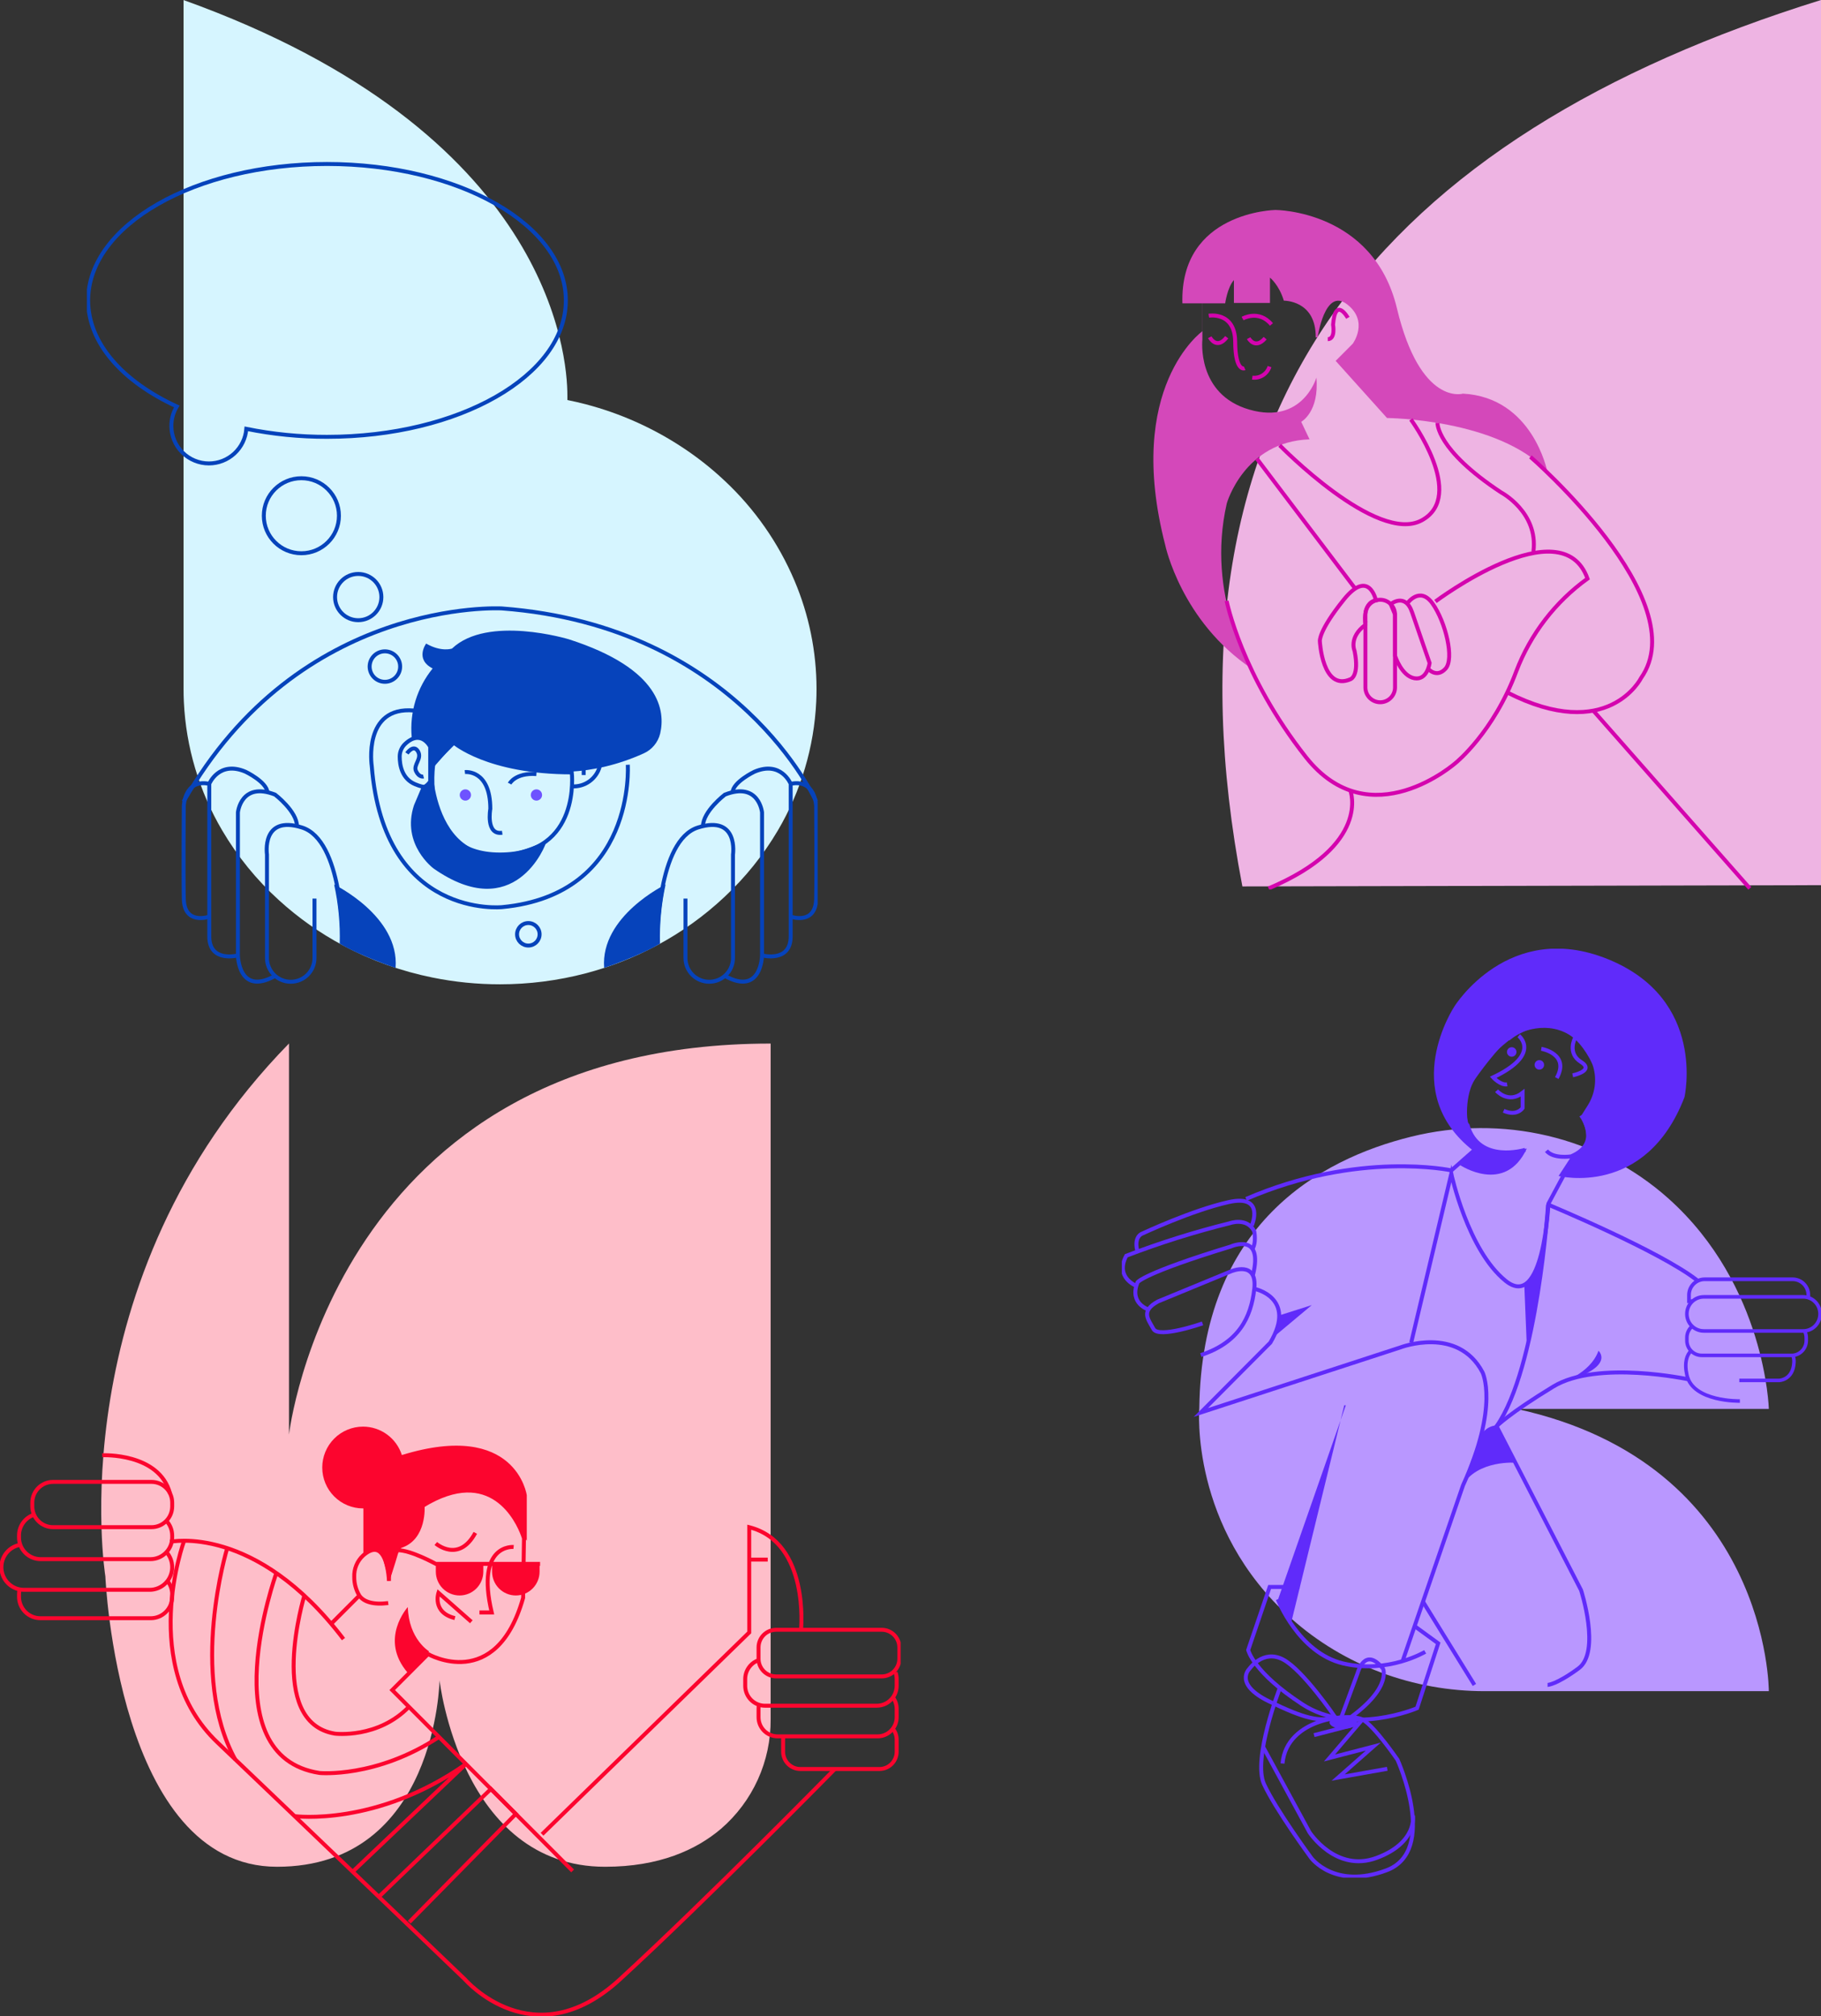 <svg width="412" height="456" viewBox="0 0 412 456" fill="none" xmlns="http://www.w3.org/2000/svg">
<rect x="0" y="0" width="412" height="456" fill="#333333" stroke="none"/>
<g clip-path="url(#clip0_3427_35779)">
<path d="M412 200.22V0C313.119 30.764 260.191 91.533 281.089 200.503L412 200.22Z" fill="#EEB4E3"/>
<path d="M313.815 94.55C313.815 94.55 338.902 94.722 350.065 106.616C350.065 106.616 346.804 89.907 330.999 89.037C330.999 89.037 321.375 91.963 316.051 69.731C310.727 47.498 288.563 47.493 288.563 47.493C288.563 47.493 266.918 47.842 267.519 68.612H272.061V74.9C272.061 74.9 254.368 87.482 263.643 123.335C263.643 123.335 267.251 140.55 283.229 151.258C283.229 151.258 272.747 134.884 277.561 113.856C277.561 113.856 281.508 99.892 296.284 99.376L294.397 95.411C294.397 95.411 298.52 93.173 297.833 85.416C297.833 85.416 294.74 96.1 282.694 92.657C270.648 89.214 272.04 76.799 272.04 76.799V68.612H277.193C277.193 68.612 277.698 64.991 279.171 63.351V68.525H287.331V62.794C287.331 62.794 289.39 64.429 290.465 68.009C290.465 68.009 297.768 67.877 297.682 76.323H298.111C298.111 76.323 299.746 64.946 304.767 68.824C309.788 72.703 306.059 77.746 306.059 77.746L302.193 81.624L313.815 94.55Z" fill="#D448BA"/>
<path d="M273.489 71.412C273.489 71.412 279.413 70.399 279.459 77.315C279.504 84.232 281.609 83.305 281.609 83.305" stroke="#D404AE" stroke-width="0.894" stroke-miterlimit="10"/>
<path d="M273.706 76.282C273.706 76.282 275.25 79.254 277.546 76.282" stroke="#D404AE" stroke-width="0.894" stroke-miterlimit="10"/>
<path d="M282.507 76.495C282.507 76.495 283.925 79.168 286.246 76.495" stroke="#D404AE" stroke-width="0.894" stroke-miterlimit="10"/>
<path d="M281.134 72.06C281.134 72.06 284.783 69.948 287.665 73.391" stroke="#D404AE" stroke-width="0.894" stroke-miterlimit="10"/>
<path d="M287.23 82.915C286.974 83.725 286.442 84.418 285.729 84.875C285.015 85.332 284.164 85.524 283.324 85.416" stroke="#D404AE" stroke-width="0.894" stroke-miterlimit="10"/>
<path d="M289.532 100.722C289.532 100.722 311.499 123.249 321.678 117.689C331.857 112.13 319.21 94.879 319.21 94.879" stroke="#D404AE" stroke-width="0.894" stroke-miterlimit="10"/>
<path d="M284.374 103.76L306.473 132.945" stroke="#D404AE" stroke-width="0.894" stroke-miterlimit="10"/>
<path d="M324.771 136.048C324.771 136.048 353.375 114.591 359.173 130.879C351.88 136.131 346.28 143.411 343.065 151.82C337.912 165.653 329.409 172.504 329.409 172.504C329.409 172.504 310.015 189.718 295.426 171.212C280.836 152.706 277.526 135.917 277.526 135.917" stroke="#D404AE" stroke-width="0.894" stroke-miterlimit="10"/>
<path d="M305.514 178.797C305.514 178.797 310.338 191.116 287.019 200.944" stroke="#D404AE" stroke-width="0.894" stroke-miterlimit="10"/>
<path d="M360.591 160.868L395.892 200.944" stroke="#D404AE" stroke-width="0.894" stroke-miterlimit="10"/>
<path d="M346.254 103.335C346.254 103.335 383.654 135.79 371.285 153.37C371.285 153.37 363.851 168.281 341.006 156.625" stroke="#D404AE" stroke-width="0.894" stroke-miterlimit="10"/>
<path d="M315.622 139.021C315.622 137.164 314.122 135.659 312.271 135.659C310.421 135.659 308.92 137.164 308.92 139.021V155.481C308.92 157.338 310.421 158.843 312.271 158.843C314.122 158.843 315.622 157.338 315.622 155.481V139.021Z" stroke="#D404AE" stroke-width="0.894" stroke-miterlimit="10"/>
<path d="M311.297 135.79C311.297 135.79 309.783 128.489 304.025 135.643C298.267 142.798 298.615 145.041 298.615 145.041C298.615 145.041 299.186 156.413 305.514 153.648C305.514 153.648 307.634 153.046 306.473 147.228C306.473 147.228 305.055 144.19 308.92 141.324C308.92 141.36 308.093 136.383 311.297 135.79Z" stroke="#D404AE" stroke-width="0.894" stroke-miterlimit="10"/>
<path d="M314.643 136.646C314.643 136.646 317.933 133.942 319.488 138.504C321.042 143.066 323.449 149.967 323.449 149.967C323.449 149.967 322.945 153.932 320.012 153.415C317.08 152.899 315.632 148.352 315.632 148.352V139.021L314.643 136.646Z" stroke="#D404AE" stroke-width="0.894" stroke-miterlimit="10"/>
<path d="M318.357 136.534C318.357 136.534 321.204 132.413 324.126 136.534C327.048 140.656 329.106 149.02 327.047 151.258C324.989 153.496 323.096 151.258 323.096 151.258" stroke="#D404AE" stroke-width="0.894" stroke-miterlimit="10"/>
<path d="M325.231 95.664C325.231 95.664 324.898 101.659 339.588 111.36C339.588 111.36 348.091 115.826 346.931 124.778" stroke="#D404AE" stroke-width="0.894" stroke-miterlimit="10"/>
<path d="M304.954 71.892C304.954 71.892 302.118 66.895 301.603 73.442C301.603 73.442 302.203 76.718 300.402 76.718" stroke="#D404AE" stroke-width="0.894" stroke-miterlimit="10"/>
</g>
<g clip-path="url(#clip1_3427_35779)">
<path d="M184.739 155.795C184.739 156.775 184.716 157.749 184.671 158.717C184.191 168.994 181.206 178.999 175.976 187.864C172.686 193.434 168.61 198.502 163.875 202.913C159.275 207.227 154.123 210.913 148.553 213.875C143.489 216.579 138.125 218.683 132.572 220.147C126.223 221.807 119.687 222.646 113.123 222.641C107.983 222.645 102.855 222.13 97.819 221.104C90.787 219.685 84 217.252 77.671 213.88C72.389 211.071 67.482 207.609 63.066 203.577C58.042 199.012 53.736 193.716 50.293 187.87C45.063 179.005 42.078 169 41.598 158.723C41.553 157.754 41.53 156.78 41.53 155.801C41.53 155.412 41.53 155.029 41.53 154.641C41.53 154.252 41.53 153.706 41.53 153.239V0.011C124.52 29.811 128.371 80.335 128.371 89.473C128.371 89.901 128.371 90.239 128.371 90.481C129.792 90.77 131.196 91.096 132.584 91.46C140.239 93.47 147.519 96.702 154.142 101.031C157.604 103.288 160.861 105.845 163.875 108.671C170.704 115.042 176.116 122.774 179.76 131.366C183.037 139.095 184.73 147.402 184.739 155.795Z" fill="#D6F5FF"/>
<path d="M184.649 181.299C184.649 181.299 167.083 141.647 113.529 137.621C113.529 137.621 67.74 135.031 41.541 181.316" stroke="#0643BB" stroke-width="0.894" stroke-miterlimit="10"/>
<path d="M129.364 174.707C129.364 174.707 131.574 193.286 113.095 193.286C94.616 193.286 98.073 172.584 98.073 172.584L102.68 167.984C102.68 167.984 110.36 174.707 129.364 174.707Z" stroke="#0643BB" stroke-width="0.894" stroke-miterlimit="10"/>
<path d="M142.035 172.984C142.035 172.984 143.969 202.305 113.631 205.182C113.631 205.182 86.846 207.963 84.111 173.282C84.111 173.282 82.047 159.669 93.658 160.716" stroke="#0643BB" stroke-width="0.894" stroke-miterlimit="10"/>
<path d="M155.089 203.257V216.701C155.089 218.124 155.655 219.489 156.663 220.495C157.671 221.501 159.037 222.067 160.463 222.067C161.888 222.067 163.255 221.501 164.263 220.495C165.271 219.489 165.837 218.124 165.837 216.701V193.297C165.837 193.297 167.179 184.289 157.942 187.166C148.705 190.043 148.75 212.265 148.75 212.265" stroke="#0643BB" stroke-width="0.894" stroke-miterlimit="10"/>
<path d="M163.999 220.744C172.282 225.377 172.412 216.104 172.412 216.104V183.76C172.412 183.76 171.707 176.716 163.999 179.74C163.999 179.74 159.065 183.512 159.042 186.873" stroke="#0643BB" stroke-width="0.894" stroke-miterlimit="10"/>
<path d="M172.412 216.104C172.412 216.104 178.891 217.833 178.891 211.792V177.296C178.891 177.296 176.732 171.976 170.687 174.56C170.687 174.56 165.956 176.812 165.73 179.194" stroke="#0643BB" stroke-width="0.894" stroke-miterlimit="10"/>
<path d="M178.891 207.338C178.891 207.338 184.53 209.348 184.649 203.313C184.767 197.278 184.649 182.324 184.649 182.324C184.649 182.324 184.508 176.131 178.891 177.296" stroke="#0643BB" stroke-width="0.894" stroke-miterlimit="10"/>
<path d="M71.152 203.257V216.701C71.152 218.124 70.586 219.489 69.578 220.495C68.57 221.501 67.203 222.067 65.778 222.067V222.067C64.353 222.067 62.986 221.501 61.978 220.495C60.97 219.489 60.404 218.124 60.404 216.701V193.297C60.404 193.297 59.056 184.289 68.299 187.166C77.541 190.043 77.485 212.265 77.485 212.265" stroke="#0643BB" stroke-width="0.894" stroke-miterlimit="10"/>
<path d="M62.243 220.744C53.959 225.377 53.829 216.104 53.829 216.104V183.76C53.829 183.76 54.534 176.716 62.243 179.74C62.243 179.74 67.177 183.512 67.194 186.873" stroke="#0643BB" stroke-width="0.894" stroke-miterlimit="10"/>
<path d="M53.829 216.104C53.829 216.104 47.35 217.833 47.35 211.792V177.296C47.35 177.296 49.509 171.976 55.554 174.56C55.554 174.56 60.285 176.812 60.511 179.194" stroke="#0643BB" stroke-width="0.894" stroke-miterlimit="10"/>
<path d="M47.35 207.338C47.35 207.338 41.711 209.348 41.587 203.313C41.463 197.278 41.587 182.324 41.587 182.324C41.587 182.324 41.733 176.131 47.35 177.296" stroke="#0643BB" stroke-width="0.894" stroke-miterlimit="10"/>
<path d="M119.535 213.875C120.942 213.875 122.084 212.736 122.084 211.33C122.084 209.925 120.942 208.785 119.535 208.785C118.127 208.785 116.986 209.925 116.986 211.33C116.986 212.736 118.127 213.875 119.535 213.875Z" stroke="#0643BB" stroke-width="0.894" stroke-miterlimit="10"/>
<path d="M87.082 154.219C88.988 154.219 90.534 152.676 90.534 150.773C90.534 148.87 88.988 147.328 87.082 147.328C85.176 147.328 83.631 148.87 83.631 150.773C83.631 152.676 85.176 154.219 87.082 154.219Z" stroke="#0643BB" stroke-width="0.894" stroke-miterlimit="10"/>
<path d="M135.679 173.417C135.305 174.752 134.487 175.92 133.36 176.729C132.233 177.539 130.863 177.941 129.477 177.871" stroke="#0643BB" stroke-width="0.894" stroke-miterlimit="10"/>
<path d="M132.059 173.975V175.303" stroke="#0643BB" stroke-width="0.894" stroke-miterlimit="10"/>
<path d="M105.178 174.639C105.178 174.639 110.935 173.946 110.935 182.949C110.935 182.949 109.847 188.939 113.631 188.359" stroke="#0643BB" stroke-width="0.894" stroke-miterlimit="10"/>
<path d="M105.291 181.091C105.994 181.091 106.565 180.521 106.565 179.819C106.565 179.116 105.994 178.546 105.291 178.546C104.587 178.546 104.016 179.116 104.016 179.819C104.016 180.521 104.587 181.091 105.291 181.091Z" fill="#6E53FF"/>
<path d="M121.368 181.091C122.072 181.091 122.642 180.521 122.642 179.819C122.642 179.116 122.072 178.546 121.368 178.546C120.664 178.546 120.093 179.116 120.093 179.819C120.093 180.521 120.664 181.091 121.368 181.091Z" fill="#6E53FF"/>
<path d="M115.3 177.246C115.3 177.246 116.586 174.752 121.367 175.089" stroke="#0643BB" stroke-width="0.894" stroke-miterlimit="10"/>
<path d="M97.898 173.541C97.712 173.265 98.225 202.474 123.702 190.094C123.448 191.524 116.309 209.163 98.123 196.467C98.123 196.467 90.731 191.051 93.663 182.138L95.529 177.73C96.108 177.485 96.598 177.068 96.932 176.537C97.267 176.005 97.431 175.384 97.402 174.757C97.39 172.449 97.898 173.541 97.898 173.541Z" fill="#0643BB"/>
<path d="M97.334 176.396V168.913C97.334 168.913 95.282 164.815 91.622 168.311C91.246 168.677 90.947 169.115 90.743 169.599C90.538 170.082 90.433 170.601 90.432 171.126C90.432 173.051 90.923 176.153 93.951 177.398C98.462 179.273 97.334 176.396 97.334 176.396Z" stroke="#0643BB" stroke-width="0.894" stroke-miterlimit="10"/>
<path d="M92.067 170.416C92.067 170.416 93.55 168.238 94.56 169.938C95.569 171.638 93.432 172.978 94.131 174.442C94.831 175.906 95.823 175.641 95.823 175.641" stroke="#0643BB" stroke-width="0.894" stroke-miterlimit="10"/>
<path d="M102.731 168.288C102.731 168.288 122.18 180.99 145.587 170.433C146.521 170.023 147.347 169.403 148.001 168.622C148.655 167.84 149.12 166.919 149.36 165.929C150.538 160.924 149.58 151.291 128.665 144.591C128.665 144.591 110.332 139.029 102.268 146.697C102.268 146.697 99.872 147.558 96.415 145.571C96.415 145.571 93.793 149.118 97.887 151.201C94.356 155.545 92.656 161.089 93.144 166.661C93.144 166.661 93.144 166.701 93.144 166.723C93.147 166.778 93.147 166.832 93.144 166.886C94.678 166.498 96.409 167.765 96.889 168.153L97.018 168.26V168.356L97.379 174.369L102.731 168.288Z" fill="#0643BB"/>
<path d="M75.601 200.076C75.601 200.076 90.398 207.209 89.501 218.908C89.501 218.981 81.37 216.155 76.864 213.441C76.987 208.952 76.563 204.463 75.601 200.076Z" fill="#0643BB"/>
<path d="M150.583 200.076C150.583 200.076 135.786 207.209 136.689 218.908C136.689 218.981 144.82 216.155 149.32 213.441C149.2 208.952 149.624 204.464 150.583 200.076Z" fill="#0643BB"/>
<path d="M81.049 140.284C83.942 140.284 86.287 137.943 86.287 135.054C86.287 132.165 83.942 129.824 81.049 129.824C78.156 129.824 75.81 132.165 75.81 135.054C75.81 137.943 78.156 140.284 81.049 140.284Z" stroke="#0643BB" stroke-width="0.894" stroke-miterlimit="10"/>
<path d="M68.186 125.139C72.879 125.139 76.684 121.341 76.684 116.655C76.684 111.969 72.879 108.17 68.186 108.17C63.493 108.17 59.688 111.969 59.688 116.655C59.688 121.341 63.493 125.139 68.186 125.139Z" stroke="#0643BB" stroke-width="0.894" stroke-miterlimit="10"/>
<path d="M39.997 91.939C27.76 86.309 19.944 77.639 19.944 67.949C19.944 50.907 44.136 37.091 73.983 37.091C103.83 37.091 128.022 50.907 128.022 67.949C128.022 84.992 103.825 98.808 73.983 98.808C67.855 98.822 61.741 98.216 55.735 97C55.569 99.128 54.607 101.115 53.039 102.565C51.471 104.015 49.414 104.823 47.277 104.826C45.022 104.826 42.86 103.932 41.266 102.341C39.671 100.75 38.775 98.592 38.773 96.342C38.768 94.79 39.191 93.266 39.997 91.939V91.939Z" stroke="#0643BB" stroke-width="0.894" stroke-miterlimit="10"/>
</g>
<g clip-path="url(#clip2_3427_35779)">
<path d="M174.361 236.047V388.882C174.394 393.584 173.406 398.236 171.465 402.516C169.524 406.796 166.677 410.601 163.122 413.666C157.496 418.434 149.164 422.246 136.907 422.246C104.213 422.246 99.447 380.06 99.447 380.06C99.447 380.06 98.77 422.246 62.675 422.246C26.58 422.246 23.838 356.557 23.838 356.557C23.838 356.557 12.946 289.663 65.382 236.029V324.479C65.382 324.479 75.615 236.047 174.361 236.047Z" fill="#FEBEC9"/>
<path d="M37.642 343.994C38.488 344.904 38.957 346.102 38.955 347.345V347.747C38.958 348.979 38.498 350.167 37.666 351.075C37.206 351.577 36.647 351.979 36.023 352.253C35.401 352.527 34.727 352.669 34.047 352.668H9.209C8.2 352.667 7.216 352.356 6.389 351.775C5.563 351.194 4.935 350.373 4.59 349.422C4.397 348.885 4.299 348.318 4.301 347.747V347.345C4.295 346.297 4.623 345.273 5.237 344.424C5.851 343.575 6.719 342.945 7.714 342.625" stroke="#FC052E" stroke-width="0.894" stroke-miterlimit="10"/>
<path d="M34.271 335.189H11.998C9.408 335.189 7.309 337.295 7.309 339.892V340.73C7.309 343.328 9.408 345.433 11.998 345.433H34.271C36.861 345.433 38.961 343.328 38.961 340.73V339.892C38.961 337.295 36.861 335.189 34.271 335.189Z" stroke="#FC052E" stroke-width="0.894" stroke-miterlimit="10"/>
<path d="M37.667 351.075C38.499 352.012 38.958 353.224 38.955 354.48C38.958 355.611 38.585 356.711 37.896 357.607C37.762 357.782 37.617 357.947 37.461 358.103C36.987 358.579 36.424 358.957 35.804 359.214C35.184 359.471 34.519 359.603 33.848 359.602H5.402C5.078 359.603 4.755 359.572 4.437 359.507C3.276 359.279 2.23 358.652 1.478 357.735C0.727 356.817 0.317 355.667 0.318 354.48C0.317 353.807 0.448 353.14 0.705 352.518C0.961 351.897 1.338 351.332 1.813 350.856C2.572 350.094 3.553 349.592 4.614 349.422" stroke="#FC052E" stroke-width="0.894" stroke-miterlimit="10"/>
<path d="M37.896 357.607C38.585 358.465 38.958 359.533 38.955 360.634V361.177C38.955 362.464 38.446 363.697 37.538 364.607C36.631 365.517 35.401 366.028 34.118 366.028H9.139C7.856 366.028 6.626 365.517 5.718 364.607C4.811 363.697 4.302 362.464 4.302 361.177V360.634C4.302 360.255 4.347 359.876 4.437 359.507" stroke="#FC052E" stroke-width="0.894" stroke-miterlimit="10"/>
<path d="M23.132 329.164C23.132 329.164 36.007 328.539 38.484 337.839" stroke="#FC052E" stroke-width="0.894" stroke-miterlimit="10"/>
<path d="M38.484 348.75C38.484 348.75 57.732 344.531 77.716 370.749" stroke="#FC052E" stroke-width="0.894" stroke-miterlimit="10"/>
<path d="M68.854 360.906C68.854 360.906 60.139 389.579 75.792 392.14C75.792 392.14 85.56 393.349 92.621 385.967" stroke="#FC052E" stroke-width="0.894" stroke-miterlimit="10"/>
<path d="M62.481 355.943C62.481 355.943 47.611 397.25 72.308 401.032C72.308 401.032 85.118 402.248 99.335 392.883" stroke="#FC052E" stroke-width="0.894" stroke-miterlimit="10"/>
<path d="M41.662 348.502C41.662 348.502 31.141 376.927 49.17 394.099C67.2 411.271 105.214 447.739 105.214 447.739C105.214 447.739 120.684 465.666 140.22 447.739C159.756 429.811 188.896 400.13 188.896 400.13" stroke="#FC052E" stroke-width="0.894" stroke-miterlimit="10"/>
<path d="M199.488 368.642H175.603C173.403 368.642 171.619 370.431 171.619 372.637V375.192C171.619 377.398 173.403 379.187 175.603 379.187H199.488C201.688 379.187 203.472 377.398 203.472 375.192V372.637C203.472 370.431 201.688 368.642 199.488 368.642Z" stroke="#FC052E" stroke-width="0.894" stroke-miterlimit="10"/>
<path d="M202.613 378.278C202.783 378.764 202.871 379.274 202.871 379.789V381.3C202.872 382.249 202.573 383.174 202.018 383.943C201.602 384.525 201.053 384.999 200.418 385.325C199.782 385.651 199.078 385.821 198.364 385.82H173.12C172.64 385.824 172.163 385.751 171.708 385.601C170.804 385.306 170.016 384.731 169.458 383.96C168.9 383.188 168.6 382.259 168.601 381.305V379.789C168.601 378.854 168.89 377.942 169.429 377.179C169.967 376.416 170.729 375.84 171.608 375.528" stroke="#FC052E" stroke-width="0.894" stroke-miterlimit="10"/>
<path d="M202.018 383.943C202.573 384.686 202.872 385.588 202.872 386.516V388.428C202.874 389.367 202.565 390.28 201.995 391.024C201.597 391.56 201.079 391.995 200.483 392.294C199.888 392.593 199.23 392.748 198.564 392.747H175.927C174.784 392.747 173.689 392.292 172.881 391.482C172.073 390.672 171.619 389.574 171.619 388.428V386.516C171.616 386.209 171.646 385.902 171.708 385.601" stroke="#FC052E" stroke-width="0.894" stroke-miterlimit="10"/>
<path d="M201.995 391.024C202.563 391.722 202.873 392.596 202.872 393.497V396.223C202.872 396.737 202.77 397.247 202.574 397.722C202.378 398.197 202.09 398.628 201.727 398.992C201.364 399.355 200.933 399.643 200.459 399.839C199.985 400.036 199.477 400.136 198.964 400.136H181.082C180.047 400.136 179.054 399.723 178.323 398.99C177.591 398.256 177.18 397.261 177.18 396.223V393.497C177.18 393.245 177.203 392.994 177.251 392.747" stroke="#FC052E" stroke-width="0.894" stroke-miterlimit="10"/>
<path d="M181.235 368.636C181.235 368.636 183.188 348.903 169.513 345.439V369.244L122.638 414.894" stroke="#FC052E" stroke-width="0.894" stroke-miterlimit="10"/>
<path d="M81.288 360.906L74.933 367.279" stroke="#FC052E" stroke-width="0.894" stroke-miterlimit="10"/>
<path d="M122.19 353.736H98.6C98.6 353.736 92.874 350.573 89.914 350.65" stroke="#FC052E" stroke-width="0.894" stroke-miterlimit="10"/>
<path d="M98.6 349.127C98.6 349.127 103.784 353.648 107.538 346.72" stroke="#FC052E" stroke-width="0.894" stroke-miterlimit="10"/>
<path d="M116.206 349.912C116.206 349.912 107.567 349.104 111.251 364.724H108.474" stroke="#FC052E" stroke-width="0.894" stroke-miterlimit="10"/>
<path d="M106.638 366.83L99.2 360.274C99.2 360.274 97.7 364.724 102.919 366.004" stroke="#FC052E" stroke-width="0.894" stroke-miterlimit="10"/>
<path d="M53.23 397.993C42.639 378.756 51.406 350.196 51.406 350.196" stroke="#FC052E" stroke-width="0.894" stroke-miterlimit="10"/>
<path d="M66.647 410.799C66.647 410.799 85.224 413.236 105.431 398.997L79.969 423.191" stroke="#FC052E" stroke-width="0.894" stroke-miterlimit="10"/>
<path d="M85.707 429.038L111.075 404.65L116.706 410.297L92.592 434.78" stroke="#FC052E" stroke-width="0.894" stroke-miterlimit="10"/>
<path d="M98.606 353.724H109.35V355.495C109.35 356.923 108.784 358.294 107.777 359.304C106.769 360.315 105.403 360.882 103.978 360.882C102.553 360.882 101.187 360.315 100.179 359.304C99.171 358.294 98.606 356.923 98.606 355.495V353.724Z" fill="#FC052E"/>
<path d="M111.333 353.724H122.078V355.495C122.078 356.923 121.512 358.294 120.505 359.304C119.497 360.315 118.131 360.882 116.706 360.882C115.281 360.882 113.915 360.315 112.907 359.304C111.9 358.294 111.333 356.923 111.333 355.495V353.724Z" fill="#FC052E"/>
<path d="M97.099 373.534C97.099 373.534 92.468 370.796 92.268 363.502C92.268 363.502 85.654 370.76 92.268 378.39L97.099 373.534Z" fill="#FC052E"/>
<path d="M119.183 338.205V348.502L118.342 347.251C117.165 344.011 111.163 331.07 95.651 340.618C95.651 340.618 96.24 348.053 90.544 349.759C90.544 349.759 88.478 356.84 88.037 357.595L86.331 351.346C85.471 350.331 84.177 350.101 82.211 351.812V341.191H82.135C79.688 341.191 77.341 340.216 75.611 338.481C73.88 336.745 72.908 334.392 72.908 331.938C72.91 329.485 73.882 327.133 75.613 325.399C77.343 323.665 79.689 322.691 82.135 322.691C84.089 322.691 85.993 323.313 87.572 324.468C89.151 325.623 90.323 327.251 90.92 329.117C116.812 321.151 119.183 338.205 119.183 338.205Z" fill="#FC052E"/>
<path d="M129.552 423.185L88.737 382.279L96.852 374.142C96.852 374.142 112.252 382.993 118.36 361.413V360.788L118.46 353.707L118.548 347.935C118.548 347.935 118.471 347.676 118.307 347.233C117.13 343.994 111.128 331.053 95.616 340.601C95.616 340.601 96.205 348.036 90.509 349.741C90.214 350.112 89.95 350.507 89.72 350.921C88.544 352.949 87.95 355.262 88.002 357.607C88.002 357.607 87.867 353.193 86.296 351.358C85.436 350.343 84.142 350.113 82.176 351.824C81.504 352.437 80.974 353.189 80.623 354.03C80.272 354.87 80.11 355.777 80.146 356.687C80.134 358.168 80.529 359.623 81.288 360.894C82.253 362.304 84.383 363.036 87.837 362.599" stroke="#FC052E" stroke-width="0.894" stroke-miterlimit="10"/>
<path d="M169.519 352.768H173.696" stroke="#FC052E" stroke-width="0.894" stroke-miterlimit="10"/>
</g>
<g clip-path="url(#clip3_3427_35779)">
<path d="M343.14 382.528H400.196C400.196 382.528 400.322 331.156 343.14 318.68H400.196C400.196 318.68 399.485 290.781 377.509 271.116C361.711 256.982 339.824 252.027 319.26 257.113C298.57 262.232 271.866 276.9 271.342 318.497C271.342 318.497 269.083 345.501 292.111 366.061C304.135 376.791 319.798 382.528 335.905 382.528H343.14Z" fill="#B997FF"/>
<path d="M331.275 262.18C331.275 262.18 336.05 266.339 340.474 264.26L333.973 259.806L331.275 262.18ZM331.275 262.18L329.872 263.421L328.38 264.733C328.38 264.733 307.367 260.19 281.93 271.191" stroke="#602BFA" stroke-width="0.894" stroke-miterlimit="10"/>
<path d="M356.337 261.061L350.328 272.263C350.328 272.263 349.252 296.654 340.656 289.723C332.06 282.792 328.356 265.496 328.356 265.496L319.279 303.712" stroke="#602BFA" stroke-width="0.894" stroke-miterlimit="10"/>
<path d="M283.239 277.167C283.239 277.167 286.284 270.053 277.983 271.903C269.681 273.753 258.523 278.984 258.523 278.984C258.523 278.984 256.549 279.523 257.265 282.731" stroke="#602BFA" stroke-width="0.894" stroke-miterlimit="10"/>
<path d="M257.111 290.856C257.111 290.856 252.191 288.983 254.819 284.042C262.455 281.112 270.265 278.657 278.203 276.689C278.203 276.689 282.103 275.251 283.763 278.483C283.763 278.483 284.353 281.232 283.221 282.726" stroke="#602BFA" stroke-width="0.894" stroke-miterlimit="10"/>
<path d="M259.954 296.237C259.954 296.237 255.357 294.921 257.387 290.018C257.387 290.018 258.818 287.929 278.46 281.949C278.46 281.949 285.943 278.6 283.478 288.407" stroke="#602BFA" stroke-width="0.894" stroke-miterlimit="10"/>
<path d="M272.072 299.347C272.072 299.347 262.161 302.813 260.969 300.602C259.776 298.392 258.013 296.565 261.984 294.383L278.521 287.569C278.521 287.569 284.507 284.997 283.782 291.517C283.057 298.036 280.256 303.693 271.688 306.503" stroke="#602BFA" stroke-width="0.894" stroke-miterlimit="10"/>
<path d="M283.782 291.517C283.782 291.517 293.505 293.427 287.416 303.693L271.688 319.495L316.791 304.789C316.791 304.789 329.806 299.764 335.418 310.409C335.418 310.409 339.239 317.94 330.999 335.994L317.389 375.573" stroke="#602BFA" stroke-width="0.894" stroke-miterlimit="10"/>
<path d="M321.954 362.296L333.589 381.118" stroke="#602BFA" stroke-width="0.894" stroke-miterlimit="10"/>
<path d="M320.055 367.822L325.386 371.705L320.611 386.378C320.611 386.378 305.805 392.756 294.66 385.502C283.515 378.247 282.402 373.222 282.402 373.222L287.257 358.957H294.024" stroke="#602BFA" stroke-width="0.894" stroke-miterlimit="10"/>
<path d="M289.09 361.743C289.09 361.743 293.767 373.864 303.897 376.261C314.027 378.659 322.445 373.629 322.445 373.629" stroke="#602BFA" stroke-width="0.894" stroke-miterlimit="10"/>
<path d="M289.558 381.807C289.558 381.807 283.356 397.814 285.985 403.556C288.613 409.298 296.61 420.177 296.61 420.177C296.61 420.177 301.867 427.469 313.685 423.048C325.503 418.627 316.192 398.053 316.192 398.053C316.192 398.053 311.047 390.522 308.312 388.967C305.576 387.413 291.12 388.499 290.166 398.891" stroke="#602BFA" stroke-width="0.894" stroke-miterlimit="10"/>
<path d="M302.76 390.344L307.18 378.383C307.18 378.383 308.793 372.229 312.909 377.446C312.909 377.428 315.275 382.448 302.76 390.344Z" stroke="#602BFA" stroke-width="0.894" stroke-miterlimit="10"/>
<path d="M302.119 388.476C302.119 388.476 294.819 377.737 290.283 375.362C285.746 372.988 282.641 377.507 282.641 377.507C282.641 377.507 279.058 380.917 287.177 384.86C295.296 388.803 298.551 389.478 302.119 388.476Z" stroke="#602BFA" stroke-width="0.894" stroke-miterlimit="10"/>
<path d="M303.897 391.056C305.607 391.056 306.993 390.396 306.993 389.581C306.993 388.766 305.607 388.106 303.897 388.106C302.187 388.106 300.801 388.766 300.801 389.581C300.801 390.396 302.187 391.056 303.897 391.056Z" fill="#602BFA"/>
<path d="M297.303 392.471L307.479 389.834L300.801 397.636L310.702 395.065L302.761 402.062L313.868 400.09" stroke="#602BFA" stroke-width="0.894" stroke-miterlimit="10"/>
<path d="M285.779 395.131L296.255 414.417C296.255 414.417 302.223 423.666 311.459 420.238C320.696 416.81 319.681 410.67 319.681 410.67" stroke="#602BFA" stroke-width="0.894" stroke-miterlimit="10"/>
<path d="M382.92 294.327H382.134V292.922C382.134 292.454 382.225 291.992 382.403 291.56C382.581 291.128 382.843 290.736 383.172 290.405C383.502 290.075 383.893 289.812 384.324 289.633C384.755 289.454 385.217 289.362 385.684 289.362H405.584C406.05 289.362 406.512 289.454 406.943 289.633C407.374 289.812 407.766 290.075 408.095 290.405C408.425 290.736 408.686 291.128 408.864 291.56C409.042 291.992 409.134 292.454 409.133 292.922V293.526" stroke="#602BFA" stroke-width="0.84" stroke-miterlimit="10"/>
<path d="M407.964 293.338H385.483C383.373 293.338 381.662 295.052 381.662 297.165V297.226C381.662 299.339 383.373 301.052 385.483 301.052H407.964C410.074 301.052 411.785 299.339 411.785 297.226V297.165C411.785 295.052 410.074 293.338 407.964 293.338Z" stroke="#602BFA" stroke-width="0.814" stroke-miterlimit="10"/>
<path d="M382.845 299.998C382.474 300.311 382.175 300.702 381.971 301.143C381.766 301.584 381.661 302.064 381.662 302.551V303.206C381.654 304.08 381.99 304.921 382.597 305.548C382.909 305.873 383.283 306.131 383.697 306.307C384.111 306.484 384.556 306.574 385.006 306.574H405.312C405.413 306.581 405.515 306.581 405.616 306.574C406.447 306.5 407.221 306.117 407.784 305.501C408.348 304.885 408.66 304.079 408.661 303.244V302.588C408.661 302.064 408.538 301.547 408.301 301.08" stroke="#602BFA" stroke-width="0.805" stroke-miterlimit="10"/>
<path d="M382.602 305.529C381.708 306.424 381.002 308.063 381.666 311.041C383.018 317.13 393.648 316.9 393.648 316.9" stroke="#602BFA" stroke-width="0.805" stroke-miterlimit="10"/>
<path d="M405.621 306.536C405.839 307.073 405.928 307.654 405.878 308.231C405.64 312.175 402.534 312.236 402.534 312.236H393.518" stroke="#602BFA" stroke-width="0.805" stroke-miterlimit="10"/>
<path d="M382.13 312.02C382.13 312.02 361.449 307.538 351.417 313.636C341.386 319.734 338.603 322.605 338.603 322.605L357.708 359.673C357.708 359.673 362.244 373.62 357.151 377.367C352.058 381.113 350.136 381.113 350.136 381.113" stroke="#602BFA" stroke-width="0.894" stroke-miterlimit="10"/>
<path d="M343.616 234.277C343.616 234.277 348.883 238.436 337.827 243.686C337.827 243.686 339.478 245.517 340.993 245.278" stroke="#602BFA" stroke-width="0.894" stroke-miterlimit="10"/>
<path d="M338.603 246.716C338.603 246.716 341.231 249.741 344.496 247.184V250.612C344.496 250.612 343.219 252.603 340.193 251.249" stroke="#602BFA" stroke-width="0.894" stroke-miterlimit="10"/>
<path d="M348.714 237.227C348.714 237.227 355.262 238.342 352.217 243.845" stroke="#602BFA" stroke-width="0.894" stroke-miterlimit="10"/>
<path d="M356.337 234.816C356.337 234.816 354.504 238.206 357.689 240.201C360.874 242.196 355.818 243.227 355.818 243.227" stroke="#602BFA" stroke-width="0.894" stroke-miterlimit="10"/>
<path d="M348.275 241.944C348.869 241.944 349.351 241.461 349.351 240.866C349.351 240.272 348.869 239.789 348.275 239.789C347.681 239.789 347.199 240.272 347.199 240.866C347.199 241.461 347.681 241.944 348.275 241.944Z" fill="#602BFA"/>
<path d="M342.027 239.021C342.621 239.021 343.103 238.539 343.103 237.944C343.103 237.349 342.621 236.867 342.027 236.867C341.432 236.867 340.951 237.349 340.951 237.944C340.951 238.539 341.432 239.021 342.027 239.021Z" fill="#602BFA"/>
<path d="M338.603 322.605C347.914 309.332 350.243 272.493 350.243 272.493" stroke="#602BFA" stroke-width="0.894" stroke-miterlimit="10"/>
<path d="M349.888 260.288C351.478 262.204 355.463 261.562 355.463 261.562C362.305 258.696 357.988 252.664 357.988 252.664C363.694 249.385 361.145 240.665 360.714 240.529C353.232 225.074 341.451 234.787 341.451 234.787C340.642 234.235 335.371 240.876 333.332 243.878C330.938 247.395 331.237 254.415 332.055 254.56C334.604 263.328 345.066 260.082 345.066 260.082" stroke="#602BFA" stroke-width="0.894" stroke-miterlimit="10"/>
<path d="M340.474 264.26C336.049 266.339 331.274 262.18 331.274 262.18L333.973 259.806L340.474 264.26Z" fill="#602BFA"/>
<path d="M304.491 317.856L289.09 361.973C289.09 361.973 289.965 365.719 292.196 366.764L304.135 317.856" fill="#602BFA"/>
<path d="M330.339 263.529C330.339 263.529 340.497 270.334 345.431 259.81C343.85 259.81 333.646 263.243 331.84 252.654C331.429 247.812 331.275 248.093 334.319 242.965C337.49 237.635 343.392 233.874 343.392 233.874C343.392 233.874 350.244 230.212 356.132 234.811C358.218 236.461 359.733 238.727 360.462 241.288C360.888 242.751 360.997 244.288 360.783 245.797C360.568 247.305 360.035 248.751 359.218 250.036L357.563 252.668C357.563 252.668 361.706 259.361 355.495 261.595L352.629 265.992C352.629 265.992 372.327 270.999 381.105 248.196C381.105 248.196 386.222 226.034 363.773 216.949C341.325 207.863 329.067 227.631 329.067 227.631C329.067 227.631 316.169 246.922 333.365 260.316L330.339 263.529Z" fill="#602BFA"/>
<path d="M350.257 272.474C350.257 272.474 375.605 282.988 384.061 289.657" stroke="#602BFA" stroke-width="0.894" stroke-miterlimit="10"/>
<path d="M353.017 312.793C353.017 312.793 359.756 310.826 361.655 305.529C361.655 305.529 365.882 309.276 353.017 312.793Z" fill="#602BFA"/>
<path d="M344.87 290.627L345.483 305.585L349.472 282.445C349.163 282.262 347.84 289.91 344.87 290.627Z" fill="#602BFA"/>
<path d="M289.418 297.539L296.793 295.198L288.08 302.49C288.08 302.49 289.418 299.989 289.418 297.539Z" fill="#602BFA"/>
<path d="M334.983 324.632C334.983 324.632 336.279 322.45 338.725 322.403L343.083 330.861C343.083 330.861 334.198 330.093 330.76 336.172L334.983 324.632Z" fill="#602BFA"/>
</g>
<defs>
<clipPath id="clip0_3427_35779">
<rect width="151.037" height="201.176" fill="white" transform="translate(260.963)"/>
</clipPath>
<clipPath id="clip1_3427_35779">
<rect width="165.336" height="222.635" fill="white" transform="translate(19.662)"/>
</clipPath>
<clipPath id="clip2_3427_35779">
<rect width="203.766" height="219.953" fill="white" transform="translate(0 236.047)"/>
</clipPath>
<clipPath id="clip3_3427_35779">
<rect width="158.187" height="210.118" fill="white" transform="translate(253.813 214.588)"/>
</clipPath>
</defs>
</svg>
